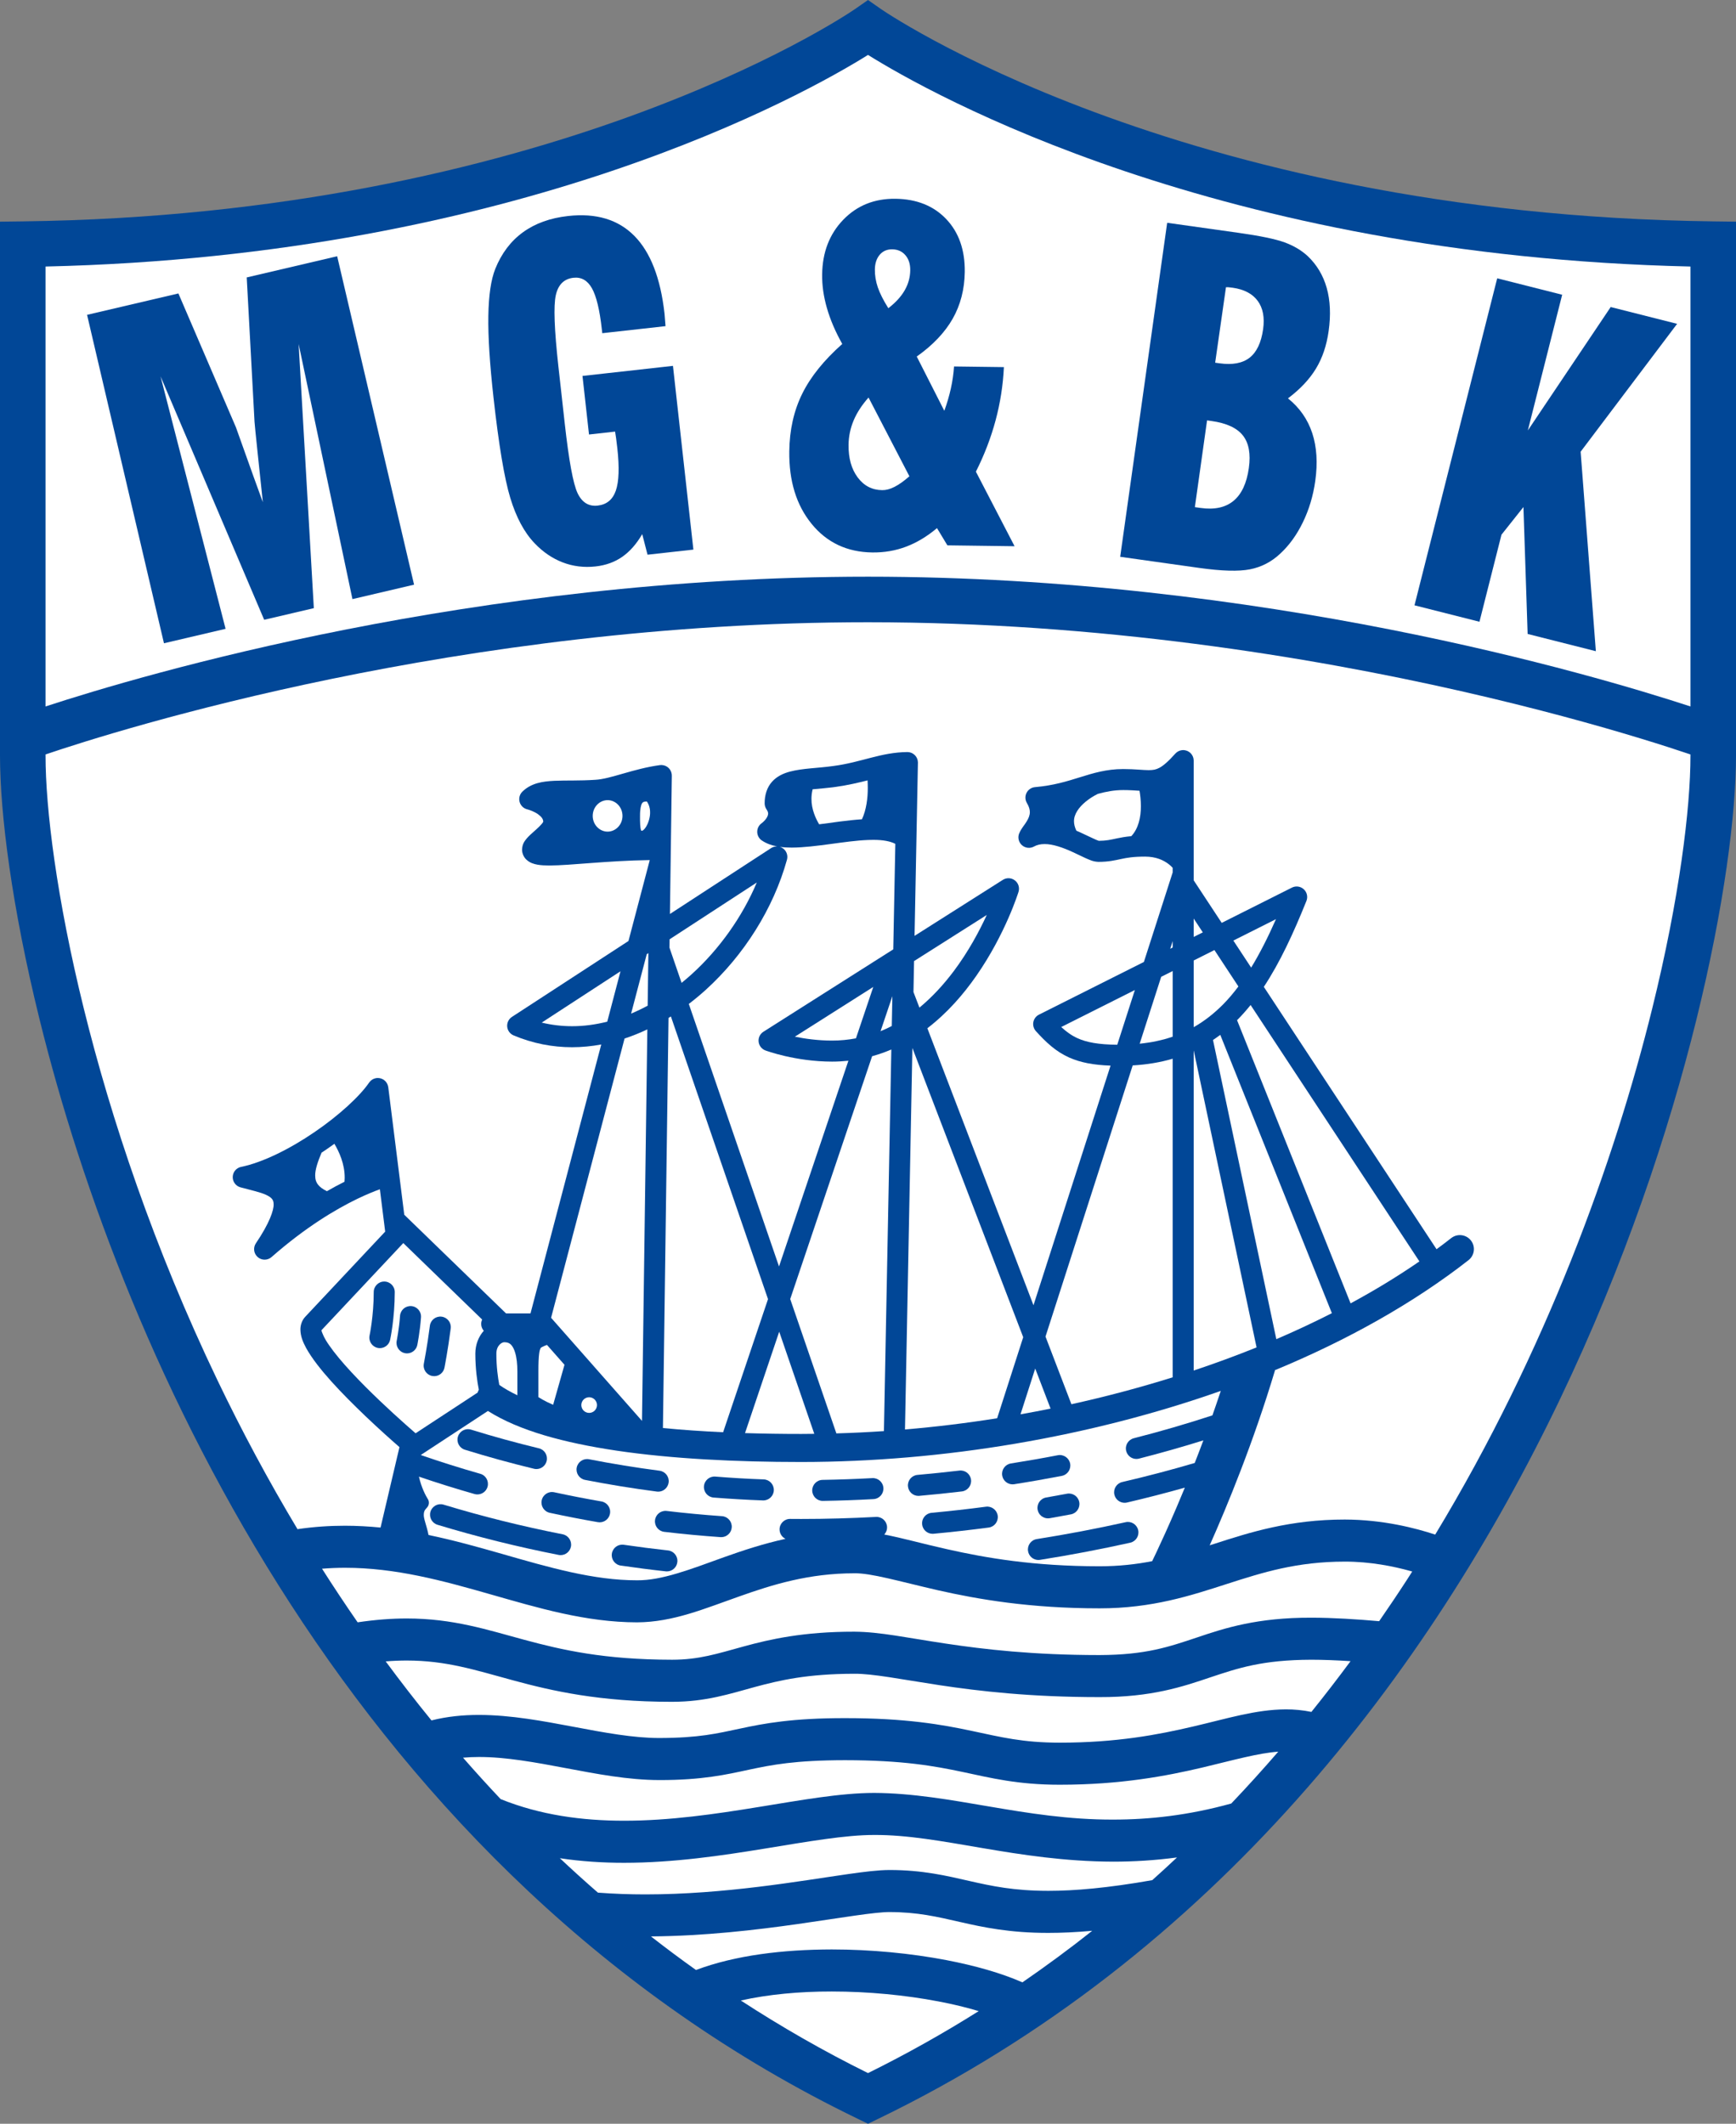 <?xml version="1.0" encoding="UTF-8"?>
<svg xmlns="http://www.w3.org/2000/svg" xmlns:xlink="http://www.w3.org/1999/xlink" width="468.26pt" height="572.71pt" viewBox="0 0 468.26 572.71" version="1.1">
<rect x="0" y="0" width="468.26" height="572.71" fill="#808080" stroke="none"/>
<g id="surface1">
<path style=" stroke:none;fill-rule:nonzero;fill:rgb(0.4%,27.8%,59.2%);fill-opacity:1;" d="M 462.195 59.699 C 389.551 58.805 333.27 44.379 295.199 30.23 C 276.168 23.156 261.691 16.152 252.016 10.945 C 247.18 8.34 243.543 6.188 241.137 4.699 C 239.934 3.957 239.035 3.379 238.453 2.992 C 238.164 2.801 237.949 2.66 237.812 2.566 C 237.68 2.477 237.645 2.449 237.645 2.449 L 234.133 0.004 L 230.621 2.449 C 230.621 2.449 230.586 2.477 230.449 2.566 C 226.227 5.422 146.785 57.969 6.066 59.699 L 0 59.773 L 0 203.75 C 0.012 219.5 3.172 244.5 10.676 274.918 C 21.938 320.492 43.012 377.996 78.316 432.488 C 113.609 486.957 163.227 538.449 231.461 571.418 L 234.133 572.711 L 236.805 571.418 C 327.801 527.438 385.617 450.625 420.672 377.547 C 438.207 340.98 450.082 305.305 457.59 274.918 C 465.09 244.5 468.25 219.5 468.262 203.75 L 468.262 59.773 "/>
<path style=" stroke:none;fill-rule:nonzero;fill:rgb(100%,100%,100%);fill-opacity:1;" d="M 234.133 14.812 C 251.031 25.359 328.398 68.977 455.977 71.875 L 455.977 190.508 C 429.207 181.75 340.289 155.535 234.133 155.516 C 127.977 155.535 39.059 181.75 12.285 190.508 L 12.285 71.875 C 139.863 68.977 217.23 25.359 234.133 14.812 "/>
<path style=" stroke:none;fill-rule:nonzero;fill:rgb(100%,100%,100%);fill-opacity:1;" d="M 353.73 461.648 C 351.414 461.172 349.113 460.957 346.852 460.961 C 338.645 461.008 331.086 463.438 321.742 465.605 C 312.395 467.797 301.199 469.938 285.883 469.945 C 275.77 469.934 270.047 468.449 262.059 466.758 C 254.102 465.066 244.301 463.316 227.922 463.328 C 213.758 463.312 206.07 464.758 199.695 466.133 C 193.328 467.48 188.594 468.66 177.832 468.688 C 170.902 468.695 163.012 467.234 154.762 465.672 C 146.504 464.125 137.883 462.473 129.18 462.461 C 124.918 462.461 120.617 462.871 116.383 463.941 C 112.105 458.707 108.004 453.391 104.035 448.027 C 106.027 447.867 107.91 447.793 109.691 447.793 C 120.312 447.793 127.988 450.305 138.488 453.16 C 148.902 455.992 161.738 458.922 181.121 458.922 L 181.297 458.922 C 190.406 458.926 196.887 456.758 203.578 454.938 C 210.328 453.113 217.727 451.379 230.441 451.359 C 235.434 451.32 242.832 452.828 253.453 454.445 C 264.09 456.047 277.992 457.664 296.594 457.66 C 310.523 457.699 319.027 454.852 326.484 452.324 C 333.98 449.832 340.504 447.617 353.711 447.578 C 356.977 447.578 360.621 447.727 364.289 447.965 C 360.883 452.57 357.363 457.137 353.73 461.648 "/>
<path style=" stroke:none;fill-rule:nonzero;fill:rgb(100%,100%,100%);fill-opacity:1;" d="M 310.801 507.02 C 298.691 509.152 289.766 509.902 282.773 509.902 C 273.445 509.891 267.57 508.621 261.441 507.234 C 255.344 505.844 248.863 504.273 239.891 504.281 C 236.871 504.293 233.293 504.742 228.871 505.367 C 215.723 507.246 195.461 510.863 174.047 510.859 C 169.816 510.859 165.543 510.707 161.281 510.387 C 157.781 507.348 154.367 504.25 151.016 501.105 C 156.836 501.98 162.641 502.336 168.352 502.336 C 181.762 502.332 194.699 500.395 206.293 498.508 C 217.863 496.613 228.164 494.812 235.797 494.832 C 253.691 494.719 274.121 501.957 300.285 502.031 C 305.766 502.031 311.488 501.695 317.48 500.895 C 315.289 502.957 313.059 504.996 310.801 507.02 "/>
<path style=" stroke:none;fill-rule:nonzero;fill:rgb(100%,100%,100%);fill-opacity:1;" d="M 294.609 520.676 C 288.547 525.484 282.262 530.117 275.777 534.578 C 270.047 532.062 263.059 530.082 255.25 528.578 C 245.684 526.754 234.98 525.707 224.363 525.703 C 211.258 525.73 198.344 527.254 187.727 531.246 C 183.594 528.301 179.543 525.281 175.586 522.191 C 190.117 522.078 203.863 520.457 215.168 518.855 C 221.016 518.023 226.211 517.199 230.469 516.598 C 234.711 515.984 238.098 515.613 239.891 515.621 C 247.562 515.633 252.668 516.871 258.926 518.293 C 265.141 519.715 272.387 521.258 282.773 521.242 C 286.312 521.242 290.223 521.07 294.609 520.676 "/>
<path style=" stroke:none;fill-rule:nonzero;fill:rgb(100%,100%,100%);fill-opacity:1;" d="M 332.113 486.352 C 320.512 489.559 310.043 490.684 300.285 490.688 C 276.32 490.762 256.559 483.602 235.797 483.492 C 226.527 483.512 215.969 485.461 204.473 487.316 C 192.996 489.188 180.66 490.996 168.352 490.992 C 157 490.992 145.723 489.469 135.039 485.16 C 131.57 481.488 128.191 477.766 124.895 473.992 C 126.289 473.867 127.715 473.805 129.18 473.805 C 136.406 473.789 144.422 475.254 152.66 476.816 C 160.906 478.363 169.379 480.012 177.832 480.027 C 189.434 480.047 195.902 478.551 202.066 477.223 C 208.223 475.918 214.395 474.688 227.922 474.668 C 243.578 474.684 252.047 476.242 259.711 477.855 C 267.305 479.469 274.52 481.285 285.754 481.285 L 285.883 481.285 C 302.258 481.289 314.598 478.938 324.34 476.645 C 332.941 474.586 339.465 472.746 344.789 472.371 C 340.699 477.105 336.477 481.77 332.113 486.352 "/>
<path style=" stroke:none;fill-rule:nonzero;fill:rgb(100%,100%,100%);fill-opacity:1;" d="M 199.824 539.473 C 207.137 537.832 215.672 537.027 224.363 537.043 C 234.23 537.043 244.309 538.031 253.125 539.719 C 257.039 540.457 260.715 541.352 263.992 542.336 C 254.473 548.316 244.531 553.91 234.133 559.047 C 222.098 553.105 210.684 546.535 199.824 539.473 "/>
<path style=" stroke:none;fill-rule:nonzero;fill:rgb(100%,100%,100%);fill-opacity:1;" d="M 372.004 437.184 C 366.051 436.66 359.531 436.242 353.711 436.238 C 339.191 436.195 330.391 439.023 322.875 441.574 C 315.32 444.086 309.129 446.277 296.598 446.32 C 278.633 446.316 265.441 444.777 255.141 443.23 C 244.816 441.699 237.418 440.055 230.441 440.016 C 216.691 440 207.711 442.047 200.598 443.996 C 193.43 445.957 188.566 447.574 181.297 447.578 C 162.887 447.559 151.547 444.934 141.453 442.211 C 131.41 439.504 122.234 436.453 109.695 436.453 C 105.656 436.453 101.289 436.773 96.469 437.488 C 93.148 432.703 89.953 427.879 86.863 423.035 C 88.949 422.867 91.012 422.781 93.051 422.781 C 106.641 422.773 119.383 426.238 132.219 429.918 C 145.043 433.57 157.953 437.477 171.844 437.496 C 181.617 437.441 190.137 433.754 199.266 430.555 C 208.414 427.301 218.168 424.273 230.441 424.266 C 234.941 424.188 242.371 426.398 253.047 428.852 C 263.758 431.273 277.828 433.723 296.598 433.719 C 310.746 433.73 321.223 430.277 330.941 427.141 C 340.715 423.996 349.762 421.133 362.75 421.117 C 369.582 421.113 375.91 422.383 380.477 423.664 C 380.633 423.703 380.777 423.746 380.926 423.789 C 380.496 424.461 380.074 425.137 379.637 425.809 C 377.168 429.617 374.617 433.41 372.004 437.184 "/>
<path style=" stroke:none;fill-rule:nonzero;fill:rgb(100%,100%,100%);fill-opacity:1;" d="M 88.184 321.227 C 87.016 320.672 86.285 320.082 85.844 319.539 C 85.25 318.793 85.027 318.066 85.016 317.008 C 84.988 315.414 85.738 313.199 86.738 310.84 C 87.172 310.555 87.605 310.266 88.035 309.973 C 88.766 309.473 89.484 308.965 90.195 308.449 C 91.445 310.527 93.004 313.895 92.977 317.633 C 92.977 317.973 92.953 318.324 92.926 318.676 C 91.457 319.41 89.871 320.254 88.184 321.227 "/>
<path style=" stroke:none;fill-rule:nonzero;fill:rgb(100%,100%,100%);fill-opacity:1;" d="M 108.781 335.219 L 130.055 355.84 C 129.891 356.203 129.789 356.602 129.789 357.023 C 129.789 357.734 130.059 358.375 130.492 358.871 C 129.105 360.418 128.219 362.559 128.215 365.035 C 128.219 369.148 128.723 372.578 129.152 374.766 C 129.02 375.012 128.914 375.266 128.84 375.531 L 112.094 386.512 C 111.379 385.891 110.461 385.09 109.379 384.121 C 105.477 380.652 99.617 375.246 94.805 370.059 C 92.398 367.469 90.258 364.926 88.785 362.785 C 87.461 360.941 86.789 359.27 86.703 358.727 "/>
<path style=" stroke:none;fill-rule:nonzero;fill:rgb(100%,100%,100%);fill-opacity:1;" d="M 174.449 257.316 L 174.891 257.027 L 174.699 271.199 C 173.23 271.992 171.738 272.707 170.23 273.34 "/>
<path style=" stroke:none;fill-rule:nonzero;fill:rgb(100%,100%,100%);fill-opacity:1;" d="M 163.797 275.508 C 160.66 276.305 157.488 276.738 154.324 276.734 C 151.586 276.734 148.844 276.422 146.117 275.762 L 167.371 261.922 "/>
<path style=" stroke:none;fill-rule:nonzero;fill:rgb(100%,100%,100%);fill-opacity:1;" d="M 172.633 220.031 L 172.633 220.016 L 172.637 220.016 C 172.613 218.238 172.906 217.039 173.176 216.641 C 173.453 216.309 173.395 216.203 174.441 216.129 C 174.699 216.344 175.402 217.598 175.352 219.188 C 175.363 220.297 174.949 221.801 174.355 222.805 C 174.066 223.309 173.738 223.688 173.504 223.863 C 173.262 224.055 173.227 224.012 173.227 224.031 C 173.102 224.031 173.016 224.02 172.969 224.012 C 172.953 223.973 172.926 223.914 172.895 223.816 C 172.684 223.266 172.617 221.781 172.633 220.031 "/>
<path style=" stroke:none;fill-rule:nonzero;fill:rgb(100%,100%,100%);fill-opacity:1;" d="M 163.891 215.773 C 166.039 215.777 167.895 217.605 167.906 220.008 C 167.906 220.012 167.906 220.016 167.906 220.02 L 167.906 220.031 C 167.895 222.434 166.039 224.262 163.891 224.266 C 161.738 224.262 159.883 222.426 159.875 220.02 C 159.883 217.613 161.738 215.777 163.891 215.773 "/>
<path style=" stroke:none;fill-rule:nonzero;fill:rgb(100%,100%,100%);fill-opacity:1;" d="M 211.215 228.797 C 210.949 228.602 210.664 228.465 210.367 228.375 C 211.402 228.516 212.477 228.562 213.57 228.57 C 219.996 228.539 227.973 226.742 234.168 226.516 C 234.184 226.516 234.195 226.52 234.211 226.52 C 234.23 226.52 234.254 226.512 234.277 226.512 C 234.703 226.496 235.121 226.488 235.527 226.488 C 238.223 226.469 240.273 226.898 241.5 227.566 L 240.945 256.012 L 205.926 278.223 C 205.016 278.797 204.512 279.84 204.625 280.91 C 204.734 281.98 205.445 282.898 206.453 283.273 C 206.641 283.332 214.488 286.273 224.453 286.285 C 225.957 286.285 227.418 286.195 228.844 286.047 L 210.129 341.527 L 185.797 270.73 C 187.375 269.523 188.914 268.25 190.395 266.906 C 200.656 257.574 208.605 245.055 212.273 231.84 C 212.586 230.699 212.168 229.492 211.215 228.797 "/>
<path style=" stroke:none;fill-rule:nonzero;fill:rgb(100%,100%,100%);fill-opacity:1;" d="M 290.332 224.016 C 289.867 223.023 289.699 222.199 289.695 221.488 C 289.66 219.562 291.023 217.684 292.816 216.211 C 293.684 215.492 294.59 214.918 295.262 214.539 C 295.594 214.352 295.871 214.211 296.055 214.121 C 296.094 214.102 296.109 214.098 296.137 214.082 C 298.379 213.469 300.496 213.059 302.977 213.055 C 304.664 213.055 306.059 213.156 307.367 213.242 C 307.559 214.352 307.738 215.828 307.738 217.406 C 307.742 220.402 307.066 223.469 305.152 225.488 C 303.52 225.637 302.266 225.871 301.211 226.098 C 299.488 226.461 298.477 226.727 296.383 226.746 C 295.848 226.617 293.586 225.477 291.145 224.363 C 290.879 224.246 290.605 224.129 290.332 224.016 "/>
<path style=" stroke:none;fill-rule:nonzero;fill:rgb(100%,100%,100%);fill-opacity:1;" d="M 334.039 266.02 C 332.723 267.777 331.352 269.398 329.902 270.867 C 327.484 273.301 324.879 275.352 321.98 277 L 321.98 259.012 L 327.574 256.203 "/>
<path style=" stroke:none;fill-rule:nonzero;fill:rgb(100%,100%,100%);fill-opacity:1;" d="M 332.68 253.641 L 344.176 247.867 C 342.051 252.676 339.852 257.051 337.48 260.934 "/>
<path style=" stroke:none;fill-rule:nonzero;fill:rgb(100%,100%,100%);fill-opacity:1;" d="M 327.031 381.68 C 320.125 383.941 313.047 386.008 305.824 387.848 C 304.305 388.238 303.387 389.781 303.777 391.297 C 304.102 392.578 305.258 393.434 306.52 393.434 C 306.754 393.434 306.988 393.402 307.227 393.344 C 313.105 391.844 318.902 390.195 324.59 388.422 C 323.809 390.52 323.027 392.551 322.262 394.516 C 315.871 396.395 309.344 398.117 302.703 399.656 C 301.18 400.012 300.23 401.539 300.59 403.062 C 300.891 404.371 302.059 405.258 303.348 405.258 C 303.559 405.258 303.773 405.234 303.992 405.184 L 303.988 405.184 C 309.262 403.957 314.461 402.613 319.59 401.172 C 318.832 403.016 318.094 404.777 317.387 406.426 C 315.176 411.598 313.258 415.777 311.902 418.652 C 311.465 419.578 311.094 420.355 310.781 420.996 C 306.465 421.844 301.855 422.371 296.594 422.375 C 278.793 422.371 265.773 420.094 255.539 417.789 C 248.93 416.328 243.523 414.766 238.516 413.816 C 239.02 413.277 239.309 412.539 239.266 411.742 C 239.184 410.18 237.848 408.98 236.285 409.066 C 229.531 409.43 222.797 409.617 216.105 409.617 C 215.117 409.617 214.129 409.609 213.141 409.602 C 211.574 409.586 210.293 410.84 210.277 412.406 C 210.266 413.539 210.926 414.516 211.879 414.98 C 205.805 416.312 200.367 418.121 195.461 419.867 C 186.004 423.285 178.457 426.215 171.844 426.156 C 160.164 426.176 148.238 422.727 135.34 419.016 C 129.02 417.215 122.461 415.363 115.59 413.941 C 115.09 411.391 114.223 409.512 114.309 408.41 C 114.34 407.719 114.418 407.348 115.137 406.586 C 115.773 405.949 115.875 404.945 115.375 404.195 C 115.375 404.195 115.352 404.164 115.281 404.051 C 114.918 403.465 113.668 401.227 113.004 398.207 C 117.934 399.887 122.938 401.453 128.004 402.895 C 128.266 402.969 128.523 403 128.781 403 C 130.016 403 131.152 402.188 131.508 400.941 C 131.934 399.438 131.062 397.867 129.555 397.438 C 124.121 395.891 118.766 394.199 113.492 392.375 L 131.609 380.492 C 140.051 385.836 152.105 389.066 166.305 391.195 C 181.238 393.402 198.523 394.254 216.105 394.254 C 254.398 394.23 294.07 387.508 329.285 375.082 C 328.543 377.328 327.789 379.527 327.031 381.68 "/>
<path style=" stroke:none;fill-rule:nonzero;fill:rgb(100%,100%,100%);fill-opacity:1;" d="M 180.961 274.098 L 207.16 350.332 L 195.051 386.23 C 189.465 385.973 184.027 385.602 178.816 385.094 L 180.324 274.504 C 180.535 274.371 180.746 274.23 180.961 274.098 "/>
<path style=" stroke:none;fill-rule:nonzero;fill:rgb(100%,100%,100%);fill-opacity:1;" d="M 240.703 268.633 L 240.547 276.684 C 239.562 277.191 238.555 277.66 237.516 278.082 "/>
<path style=" stroke:none;fill-rule:nonzero;fill:rgb(100%,100%,100%);fill-opacity:1;" d="M 230.879 280.008 C 228.824 280.391 226.691 280.617 224.453 280.613 C 220.68 280.617 217.164 280.125 214.398 279.562 L 235.555 266.145 "/>
<path style=" stroke:none;fill-rule:nonzero;fill:rgb(100%,100%,100%);fill-opacity:1;" d="M 240.422 283.016 L 238.426 385.922 C 234.145 386.215 229.863 386.418 225.598 386.543 L 213.148 350.312 L 235.238 284.832 C 237.031 284.336 238.766 283.727 240.422 283.016 "/>
<path style=" stroke:none;fill-rule:nonzero;fill:rgb(100%,100%,100%);fill-opacity:1;" d="M 219.641 386.66 C 218.465 386.672 217.281 386.691 216.105 386.691 C 211.004 386.691 205.938 386.617 200.957 386.461 L 210.18 359.117 "/>
<path style=" stroke:none;fill-rule:nonzero;fill:rgb(100%,100%,100%);fill-opacity:1;" d="M 134.676 373.469 C 134.309 371.547 133.883 368.551 133.887 365.035 C 133.891 363.887 134.27 363.141 134.73 362.637 C 135.191 362.129 135.754 361.941 136.027 361.957 C 136.754 361.965 137.137 362.113 137.477 362.328 C 137.969 362.645 138.52 363.359 138.93 364.699 C 139.344 366.012 139.559 367.836 139.555 369.879 L 139.555 376.262 C 137.719 375.383 136.074 374.453 134.676 373.469 "/>
<path style=" stroke:none;fill-rule:nonzero;fill:rgb(100%,100%,100%);fill-opacity:1;" d="M 158.914 381.016 C 157.746 381.012 156.805 380.07 156.801 378.902 C 156.805 377.738 157.746 376.797 158.914 376.793 C 160.078 376.797 161.023 377.738 161.027 378.902 C 161.023 380.07 160.078 381.012 158.914 381.016 "/>
<path style=" stroke:none;fill-rule:nonzero;fill:rgb(100%,100%,100%);fill-opacity:1;" d="M 149.203 378.828 C 148.133 378.379 147.141 377.883 146.34 377.43 C 145.914 377.188 145.547 376.961 145.227 376.762 L 145.227 369.895 C 145.227 369.891 145.227 369.887 145.227 369.879 C 145.223 367.656 145.289 366.07 145.43 365.039 C 145.527 364.27 145.672 363.836 145.762 363.656 C 145.91 363.418 145.781 363.504 146.293 363.203 C 146.555 363.062 146.984 362.891 147.539 362.684 L 152.262 368.035 "/>
<path style=" stroke:none;fill-rule:nonzero;fill:rgb(100%,100%,100%);fill-opacity:1;" d="M 322.008 283.359 L 338.941 363.352 C 333.43 365.578 327.762 367.656 321.98 369.59 L 321.98 283.367 C 321.988 283.363 322 283.359 322.008 283.359 "/>
<path style=" stroke:none;fill-rule:nonzero;fill:rgb(100%,100%,100%);fill-opacity:1;" d="M 344.27 361.133 L 327.188 280.453 C 327.855 280.008 328.512 279.551 329.152 279.066 L 359.25 354.121 C 354.414 356.586 349.414 358.926 344.27 361.133 "/>
<path style=" stroke:none;fill-rule:nonzero;fill:rgb(100%,100%,100%);fill-opacity:1;" d="M 364.301 351.477 L 333.676 275.109 C 333.766 275.02 333.855 274.938 333.941 274.848 C 335.129 273.645 336.25 272.359 337.332 271.02 L 382.863 340.164 C 377.055 344.164 370.844 347.941 364.301 351.477 "/>
<path style=" stroke:none;fill-rule:nonzero;fill:rgb(100%,100%,100%);fill-opacity:1;" d="M 321.98 252.664 L 321.98 247.703 L 324.438 251.434 "/>
<path style=" stroke:none;fill-rule:nonzero;fill:rgb(100%,100%,100%);fill-opacity:1;" d="M 316.312 253.789 L 316.312 255.512 L 315.648 255.848 "/>
<path style=" stroke:none;fill-rule:nonzero;fill:rgb(100%,100%,100%);fill-opacity:1;" d="M 316.312 261.859 L 316.312 279.562 C 313.613 280.488 310.664 281.121 307.41 281.457 L 313.215 263.414 "/>
<path style=" stroke:none;fill-rule:nonzero;fill:rgb(100%,100%,100%);fill-opacity:1;" d="M 301.363 281.734 C 296.285 281.688 293.09 281.078 290.68 279.992 C 289.082 279.27 287.707 278.301 286.246 276.953 L 306.113 266.98 "/>
<path style=" stroke:none;fill-rule:nonzero;fill:rgb(100%,100%,100%);fill-opacity:1;" d="M 305.527 287.309 C 309.402 287.086 312.996 286.48 316.309 285.504 L 316.309 371.422 C 307.426 374.199 298.289 376.629 288.996 378.676 L 282.008 360.434 "/>
<path style=" stroke:none;fill-rule:nonzero;fill:rgb(100%,100%,100%);fill-opacity:1;" d="M 283.375 379.859 C 280.684 380.406 277.98 380.914 275.266 381.398 L 279.234 369.051 "/>
<path style=" stroke:none;fill-rule:nonzero;fill:rgb(100%,100%,100%);fill-opacity:1;" d="M 268.965 382.457 C 260.723 383.77 252.414 384.781 244.105 385.484 L 246.102 282.602 L 275.996 360.602 "/>
<path style=" stroke:none;fill-rule:nonzero;fill:rgb(100%,100%,100%);fill-opacity:1;" d="M 246.395 267.52 L 246.555 259.172 L 266.164 246.738 C 264.18 251.059 261.234 256.594 257.246 261.906 C 254.594 265.434 251.52 268.816 248.004 271.727 "/>
<path style=" stroke:none;fill-rule:nonzero;fill:rgb(100%,100%,100%);fill-opacity:1;" d="M 234.008 210.441 C 234.047 211.059 234.07 211.734 234.07 212.465 C 234.09 215.18 233.672 218.445 232.496 220.934 C 228.676 221.188 224.648 221.809 220.953 222.289 C 220.082 220.844 218.844 218.258 218.879 215.383 C 218.879 214.57 218.98 213.727 219.191 212.852 C 221.07 212.672 223.219 212.504 225.523 212.188 C 228.77 211.727 231.531 211.07 234.008 210.441 "/>
<path style=" stroke:none;fill-rule:nonzero;fill:rgb(100%,100%,100%);fill-opacity:1;" d="M 186.586 262.707 C 185.691 263.52 184.773 264.293 183.848 265.047 L 180.582 255.555 L 180.613 253.301 L 204.133 237.984 C 200.215 247.258 194.035 255.949 186.586 262.707 "/>
<path style=" stroke:none;fill-rule:nonzero;fill:rgb(100%,100%,100%);fill-opacity:1;" d="M 174.609 277.594 L 173.168 383.168 L 148.648 355.367 L 168.465 280.059 C 170.551 279.375 172.602 278.543 174.609 277.594 "/>
<path style=" stroke:none;fill-rule:nonzero;fill:rgb(100%,100%,100%);fill-opacity:1;" d="M 445.66 271.973 C 435.508 313.098 417.051 364.395 387.125 413.832 C 381.855 412.086 373.027 409.797 362.75 409.773 C 348.012 409.762 337.215 413.195 327.461 416.352 C 327.07 416.473 326.684 416.598 326.297 416.723 C 331.082 405.977 338.105 388.906 343.906 369.562 L 343.805 369.531 C 363.387 361.43 381.203 351.469 396.109 339.824 C 397.754 338.535 398.043 336.16 396.758 334.52 C 395.469 332.875 393.094 332.586 391.449 333.871 L 391.449 333.867 C 390.152 334.887 388.832 335.891 387.488 336.879 L 340.898 266.125 C 345.27 259.504 348.883 251.672 352.391 242.949 C 352.824 241.855 352.543 240.605 351.676 239.809 C 350.805 239.008 349.539 238.828 348.48 239.359 L 329.539 248.871 L 321.98 237.395 L 321.98 205.105 C 321.98 205.078 321.973 205.055 321.973 205.027 C 321.969 204.926 321.953 204.82 321.941 204.719 C 321.93 204.637 321.922 204.551 321.902 204.469 C 321.883 204.379 321.848 204.289 321.82 204.199 C 321.789 204.113 321.762 204.027 321.727 203.949 C 321.691 203.863 321.641 203.785 321.598 203.707 C 321.555 203.629 321.508 203.547 321.453 203.469 C 321.402 203.398 321.348 203.336 321.289 203.27 C 321.223 203.195 321.156 203.117 321.086 203.047 C 321.062 203.027 321.047 203.008 321.027 202.988 C 320.984 202.945 320.934 202.922 320.887 202.887 C 320.809 202.824 320.73 202.762 320.645 202.711 C 320.562 202.66 320.484 202.617 320.398 202.574 C 320.32 202.535 320.238 202.496 320.152 202.465 C 320.062 202.43 319.965 202.402 319.867 202.379 C 319.789 202.355 319.711 202.336 319.629 202.32 C 319.52 202.301 319.41 202.293 319.301 202.285 C 319.246 202.285 319.195 202.27 319.145 202.27 C 319.121 202.27 319.098 202.277 319.074 202.277 C 318.961 202.281 318.848 202.297 318.738 202.312 C 318.664 202.324 318.59 202.332 318.516 202.348 C 318.41 202.371 318.312 202.406 318.215 202.441 C 318.141 202.469 318.062 202.488 317.992 202.52 C 317.902 202.562 317.816 202.613 317.73 202.664 C 317.656 202.707 317.582 202.746 317.512 202.797 C 317.438 202.848 317.371 202.91 317.301 202.969 C 317.227 203.031 317.152 203.098 317.086 203.168 C 317.066 203.188 317.047 203.199 317.027 203.223 C 315.105 205.387 313.746 206.508 312.766 207.035 C 311.781 207.551 311.137 207.664 309.855 207.684 C 308.363 207.691 306.133 207.391 302.977 207.387 C 298.445 207.387 294.855 208.5 291.336 209.594 C 287.789 210.695 284.227 211.82 279.176 212.266 C 278.203 212.352 277.344 212.934 276.898 213.805 C 276.457 214.676 276.492 215.715 276.996 216.551 C 277.633 217.625 277.773 218.367 277.785 219 C 277.785 219.871 277.438 220.711 276.855 221.633 C 276.281 222.617 275.539 223.246 274.871 224.832 C 274.469 225.941 274.793 227.188 275.691 227.953 C 276.59 228.723 277.871 228.855 278.906 228.281 C 279.742 227.824 280.66 227.621 281.758 227.617 C 283.973 227.594 286.816 228.602 289.316 229.762 C 290.578 230.336 291.754 230.926 292.82 231.414 C 293.949 231.879 294.734 232.348 296.281 232.418 C 298.996 232.426 300.801 231.988 302.391 231.648 C 303.988 231.312 305.574 231.008 308.883 231 C 311.855 231.012 313.773 231.965 315.051 232.891 C 315.613 233.305 316.027 233.707 316.309 234.023 L 316.309 235.273 L 308.547 259.41 L 280.242 273.621 C 279.453 274.016 278.891 274.766 278.727 275.633 C 278.566 276.5 278.82 277.402 279.41 278.059 C 282.152 281.086 284.777 283.555 288.352 285.164 C 291.402 286.535 294.941 287.199 299.555 287.367 L 278.766 351.984 L 250.141 277.289 C 255.508 273.18 259.875 268.133 263.324 263.18 C 271.234 251.828 274.676 240.664 274.73 240.504 C 275.086 239.363 274.691 238.133 273.742 237.41 C 272.801 236.688 271.508 236.633 270.504 237.27 L 246.688 252.371 L 247.594 205.695 C 247.594 205.688 247.594 205.684 247.594 205.676 C 247.594 205.664 247.598 205.652 247.598 205.641 C 247.598 205.527 247.578 205.422 247.562 205.312 C 247.555 205.242 247.555 205.172 247.543 205.105 C 247.52 204.984 247.48 204.871 247.441 204.758 C 247.422 204.695 247.41 204.629 247.387 204.57 C 247.34 204.461 247.281 204.363 247.223 204.262 C 247.191 204.203 247.164 204.141 247.129 204.086 C 247.066 203.992 246.996 203.91 246.926 203.828 C 246.879 203.773 246.836 203.715 246.785 203.66 C 246.719 203.59 246.637 203.531 246.559 203.469 C 246.496 203.414 246.438 203.355 246.367 203.309 C 246.297 203.258 246.215 203.219 246.141 203.176 C 246.055 203.133 245.973 203.078 245.887 203.039 C 245.812 203.012 245.738 202.992 245.664 202.965 C 245.562 202.934 245.461 202.895 245.352 202.871 C 245.285 202.855 245.219 202.855 245.148 202.848 C 245.039 202.828 244.934 202.809 244.816 202.805 C 244.805 202.805 244.793 202.809 244.777 202.809 C 244.773 202.809 244.766 202.805 244.762 202.805 C 237.566 202.871 232.375 205.578 224.754 206.57 C 220.535 207.164 216.562 207.164 213.07 208.078 C 211.336 208.547 209.586 209.309 208.238 210.816 C 206.879 212.328 206.234 214.426 206.254 216.648 C 206.254 217.23 206.434 217.793 206.762 218.27 C 207.145 218.832 207.18 219.129 207.191 219.402 C 207.211 219.832 206.902 220.512 206.395 221.102 C 206.148 221.387 205.891 221.633 205.703 221.789 C 205.609 221.871 205.535 221.93 205.492 221.961 C 205.48 221.973 205.469 221.98 205.461 221.988 C 205.453 221.988 205.453 221.992 205.453 221.992 C 204.699 222.52 204.25 223.387 204.25 224.309 C 204.25 225.238 204.707 226.109 205.473 226.641 C 206.754 227.5 208.145 227.977 209.605 228.246 C 209.047 228.234 208.484 228.387 207.992 228.707 L 180.703 246.473 L 181.215 209.176 C 181.215 209.105 181.203 209.043 181.199 208.973 C 181.191 208.906 181.203 208.84 181.191 208.77 C 181.188 208.742 181.176 208.715 181.172 208.688 C 181.156 208.586 181.129 208.492 181.102 208.395 C 181.082 208.309 181.059 208.223 181.027 208.141 C 180.996 208.051 180.953 207.969 180.91 207.883 C 180.871 207.801 180.832 207.723 180.785 207.645 C 180.738 207.566 180.68 207.496 180.625 207.422 C 180.57 207.352 180.52 207.277 180.457 207.215 C 180.395 207.145 180.324 207.086 180.254 207.023 C 180.188 206.965 180.125 206.906 180.055 206.852 C 179.977 206.797 179.898 206.754 179.816 206.703 C 179.738 206.66 179.664 206.613 179.586 206.574 C 179.504 206.535 179.414 206.508 179.328 206.477 C 179.242 206.445 179.152 206.414 179.062 206.391 C 178.98 206.371 178.895 206.359 178.809 206.348 C 178.703 206.328 178.605 206.316 178.496 206.309 C 178.473 206.309 178.445 206.301 178.418 206.301 C 178.352 206.301 178.289 206.316 178.227 206.316 C 178.156 206.32 178.086 206.316 178.016 206.324 C 170.766 207.312 164.715 210.078 160.562 210.289 C 156.352 210.578 152.742 210.41 149.551 210.555 C 146.418 210.715 143.316 211.121 140.887 213.496 C 140.156 214.227 139.883 215.285 140.164 216.277 C 140.445 217.27 141.238 218.023 142.242 218.262 C 142.242 218.262 142.262 218.266 142.391 218.301 C 142.836 218.422 144.148 218.875 145.113 219.559 C 146.09 220.273 146.504 220.855 146.535 221.59 C 146.52 221.617 146.496 221.664 146.453 221.738 C 146.164 222.273 145.023 223.359 143.867 224.363 C 143.285 224.883 142.695 225.402 142.145 226.027 C 141.648 226.672 140.906 227.367 140.816 229.07 C 140.785 230.047 141.285 231.184 141.98 231.812 C 143.027 232.77 144.023 232.984 144.988 233.18 C 145.969 233.348 147.004 233.395 148.188 233.398 C 153.93 233.383 163.52 232.117 175.234 231.934 L 175.234 232.051 L 169.52 253.758 L 138.086 274.227 C 137.207 274.801 136.719 275.812 136.809 276.855 C 136.902 277.898 137.57 278.809 138.535 279.215 C 143.727 281.398 149.055 282.406 154.328 282.406 C 156.969 282.402 159.59 282.141 162.18 281.664 L 143.094 354.188 L 136.5 354.188 L 109.043 327.578 L 104.727 293.18 C 104.719 293.148 104.711 293.125 104.707 293.098 C 104.691 293 104.664 292.906 104.641 292.809 C 104.617 292.723 104.598 292.637 104.566 292.555 C 104.535 292.469 104.492 292.387 104.453 292.301 C 104.41 292.219 104.375 292.137 104.328 292.059 C 104.281 291.984 104.227 291.914 104.176 291.844 C 104.117 291.766 104.059 291.691 103.996 291.617 C 103.941 291.559 103.879 291.508 103.82 291.453 C 103.742 291.379 103.66 291.309 103.57 291.242 C 103.555 291.23 103.535 291.211 103.516 291.195 C 103.473 291.164 103.426 291.148 103.383 291.121 C 103.285 291.062 103.188 291.008 103.086 290.961 C 103.016 290.926 102.941 290.902 102.871 290.879 C 102.77 290.84 102.668 290.805 102.566 290.781 C 102.488 290.762 102.406 290.75 102.328 290.738 C 102.227 290.723 102.125 290.711 102.02 290.707 C 101.934 290.703 101.848 290.707 101.762 290.711 C 101.691 290.719 101.625 290.711 101.559 290.719 C 101.527 290.723 101.5 290.734 101.465 290.738 C 101.379 290.754 101.297 290.777 101.211 290.797 C 101.113 290.82 101.02 290.848 100.93 290.879 C 100.852 290.906 100.777 290.945 100.699 290.98 C 100.609 291.023 100.52 291.066 100.434 291.117 C 100.363 291.16 100.297 291.215 100.227 291.266 C 100.148 291.324 100.07 291.379 100 291.445 C 99.938 291.504 99.879 291.574 99.82 291.637 C 99.754 291.711 99.688 291.781 99.629 291.859 C 99.613 291.883 99.59 291.898 99.574 291.926 C 97.078 295.594 91.367 300.852 84.84 305.289 C 78.312 309.762 70.859 313.496 65.039 314.672 C 63.758 314.934 62.824 316.035 62.777 317.348 C 62.727 318.656 63.582 319.824 64.844 320.18 C 67.582 320.934 70.25 321.477 71.855 322.254 C 72.664 322.633 73.148 323.02 73.398 323.352 C 73.641 323.688 73.789 323.984 73.809 324.773 C 73.859 326.336 72.703 329.848 69.02 335.281 C 68.227 336.465 68.438 338.055 69.508 338.992 C 70.035 339.461 70.707 339.695 71.371 339.695 C 72.043 339.695 72.711 339.461 73.246 338.992 C 82.461 330.906 90.609 326.078 96.41 323.277 C 98.895 322.082 100.941 321.258 102.465 320.707 L 103.898 332.129 L 82.359 355.066 C 81.414 356.047 81.012 357.426 81.031 358.566 C 81.062 360.387 81.719 361.918 82.586 363.539 C 85.656 369.074 92.406 375.98 98.523 381.84 C 102.199 385.344 105.609 388.379 107.754 390.246 C 107.746 390.266 107.738 390.285 107.734 390.305 L 102.648 411.934 C 99.516 411.625 96.324 411.445 93.051 411.441 C 88.91 411.438 84.66 411.723 80.305 412.355 L 80.32 412.492 C 72.293 399.121 65.094 385.625 58.668 372.234 C 41.543 336.531 29.922 301.605 22.602 271.973 C 15.277 242.367 12.273 217.93 12.285 203.75 L 12.285 203.449 C 32.234 196.684 124.109 167.785 234.133 167.801 C 296.531 167.801 353.109 177.078 394.023 186.363 C 414.484 191.008 431.023 195.645 442.43 199.117 C 448.133 200.852 452.551 202.297 455.527 203.301 C 455.688 203.355 455.824 203.402 455.977 203.453 L 455.977 203.75 C 455.988 217.93 452.988 242.367 445.66 271.973 "/>
<path style=" stroke:none;fill-rule:nonzero;fill:rgb(0.4%,27.8%,59.2%);fill-opacity:1;" d="M 273.129 400.281 C 273.273 400.281 273.422 400.27 273.57 400.25 L 273.57 400.246 C 277.871 399.57 282.152 398.816 286.406 398 C 287.945 397.699 288.949 396.215 288.652 394.676 C 288.355 393.141 286.871 392.137 285.332 392.43 C 281.145 393.238 276.926 393.977 272.688 394.645 C 271.141 394.887 270.082 396.34 270.328 397.887 C 270.547 399.285 271.754 400.281 273.129 400.281 "/>
<path style=" stroke:none;fill-rule:nonzero;fill:rgb(0.4%,27.8%,59.2%);fill-opacity:1;" d="M 247.73 403.395 C 247.812 403.395 247.898 403.391 247.98 403.383 L 247.98 403.379 C 251.801 403.043 255.629 402.648 259.441 402.195 C 260.996 402.012 262.105 400.602 261.922 399.051 C 261.738 397.492 260.328 396.383 258.773 396.57 C 255.016 397.012 251.25 397.398 247.48 397.734 C 245.922 397.871 244.766 399.246 244.906 400.805 C 245.035 402.281 246.273 403.395 247.73 403.395 "/>
<path style=" stroke:none;fill-rule:nonzero;fill:rgb(0.4%,27.8%,59.2%);fill-opacity:1;" d="M 221.918 404.746 L 221.973 404.746 C 226.504 404.672 231.055 404.512 235.609 404.262 C 237.172 404.176 238.371 402.84 238.285 401.277 C 238.199 399.715 236.863 398.516 235.301 398.602 C 230.816 398.844 226.34 399.004 221.875 399.078 C 220.312 399.102 219.062 400.395 219.086 401.961 C 219.113 403.512 220.379 404.746 221.918 404.746 "/>
<path style=" stroke:none;fill-rule:nonzero;fill:rgb(0.4%,27.8%,59.2%);fill-opacity:1;" d="M 205.996 398.945 C 201.652 398.797 197.293 398.539 192.934 398.188 C 191.371 398.066 190.008 399.227 189.879 400.793 C 189.758 402.352 190.922 403.719 192.48 403.844 C 196.922 404.195 201.363 404.457 205.793 404.613 C 205.828 404.613 205.863 404.613 205.898 404.613 C 207.418 404.613 208.676 403.41 208.727 401.879 C 208.781 400.316 207.559 399.004 205.996 398.945 "/>
<path style=" stroke:none;fill-rule:nonzero;fill:rgb(0.4%,27.8%,59.2%);fill-opacity:1;" d="M 157.805 399.082 C 164.227 400.332 170.688 401.387 177.176 402.23 C 177.297 402.246 177.422 402.254 177.543 402.254 C 178.945 402.254 180.164 401.215 180.352 399.785 C 180.555 398.23 179.461 396.812 177.906 396.609 C 171.539 395.777 165.191 394.746 158.891 393.516 C 157.352 393.215 155.863 394.223 155.562 395.758 C 155.266 397.293 156.27 398.781 157.805 399.082 "/>
<path style=" stroke:none;fill-rule:nonzero;fill:rgb(0.4%,27.8%,59.2%);fill-opacity:1;" d="M 144.699 396.156 C 145.977 396.156 147.137 395.285 147.449 393.988 C 147.82 392.469 146.887 390.934 145.363 390.566 C 139.191 389.074 133.086 387.395 127.07 385.531 C 125.574 385.066 123.984 385.902 123.523 387.402 C 123.059 388.895 123.898 390.484 125.395 390.949 L 125.395 390.945 C 131.523 392.844 137.742 394.559 144.031 396.078 C 144.254 396.133 144.477 396.156 144.699 396.156 "/>
<path style=" stroke:none;fill-rule:nonzero;fill:rgb(0.4%,27.8%,59.2%);fill-opacity:1;" d="M 277.301 418.285 C 277.52 419.684 278.723 420.68 280.098 420.68 C 280.242 420.68 280.395 420.664 280.543 420.641 C 288.758 419.34 296.879 417.797 304.855 416.02 C 306.383 415.68 307.348 414.164 307.008 412.641 C 306.664 411.109 305.152 410.145 303.625 410.488 C 295.77 412.234 287.754 413.758 279.652 415.043 C 278.105 415.285 277.051 416.738 277.301 418.285 "/>
<path style=" stroke:none;fill-rule:nonzero;fill:rgb(0.4%,27.8%,59.2%);fill-opacity:1;" d="M 180.199 418.105 C 176.211 417.668 172.227 417.156 168.254 416.574 C 166.703 416.348 165.266 417.422 165.039 418.973 C 164.812 420.52 165.887 421.961 167.438 422.188 L 167.438 422.184 C 171.473 422.777 175.523 423.297 179.578 423.742 C 179.684 423.754 179.789 423.758 179.895 423.758 C 181.32 423.758 182.547 422.684 182.703 421.234 C 182.875 419.676 181.754 418.277 180.199 418.105 "/>
<path style=" stroke:none;fill-rule:nonzero;fill:rgb(0.4%,27.8%,59.2%);fill-opacity:1;" d="M 151.766 413.75 C 140.844 411.602 130.09 408.926 119.656 405.758 C 118.156 405.301 116.574 406.145 116.117 407.645 C 115.664 409.145 116.508 410.727 118.008 411.184 L 118.004 411.184 C 128.629 414.406 139.566 417.129 150.672 419.312 C 150.855 419.352 151.039 419.367 151.223 419.367 C 152.547 419.367 153.734 418.43 154 417.078 C 154.301 415.547 153.301 414.051 151.766 413.75 "/>
<path style=" stroke:none;fill-rule:nonzero;fill:rgb(0.4%,27.8%,59.2%);fill-opacity:1;" d="M 287.801 402.809 C 285.934 403.16 284.066 403.5 282.191 403.828 C 280.648 404.098 279.613 405.566 279.883 407.109 C 280.125 408.488 281.324 409.457 282.676 409.457 C 282.84 409.457 283.004 409.445 283.168 409.414 L 283.164 409.414 C 285.066 409.082 286.965 408.738 288.855 408.375 C 290.395 408.086 291.402 406.602 291.113 405.062 C 290.82 403.523 289.336 402.516 287.801 402.809 "/>
<path style=" stroke:none;fill-rule:nonzero;fill:rgb(0.4%,27.8%,59.2%);fill-opacity:1;" d="M 248.727 411.043 C 248.863 412.516 250.105 413.617 251.551 413.617 C 251.637 413.617 251.727 413.613 251.816 413.605 C 256.781 413.141 261.738 412.582 266.68 411.934 C 268.23 411.73 269.32 410.309 269.121 408.754 C 268.914 407.203 267.492 406.109 265.938 406.312 C 261.07 406.953 256.184 407.5 251.289 407.957 C 249.727 408.102 248.582 409.48 248.727 411.043 "/>
<path style=" stroke:none;fill-rule:nonzero;fill:rgb(0.4%,27.8%,59.2%);fill-opacity:1;" d="M 194.746 408.863 C 189.773 408.512 184.797 408.047 179.828 407.457 C 178.273 407.273 176.863 408.387 176.68 409.941 C 176.496 411.496 177.609 412.906 179.164 413.09 C 184.223 413.688 189.289 414.164 194.352 414.516 C 194.418 414.523 194.484 414.523 194.551 414.523 C 196.027 414.523 197.27 413.383 197.375 411.887 C 197.484 410.324 196.309 408.973 194.746 408.863 "/>
<path style=" stroke:none;fill-rule:nonzero;fill:rgb(0.4%,27.8%,59.2%);fill-opacity:1;" d="M 162.23 404.895 C 157.961 404.152 153.711 403.324 149.488 402.414 C 147.957 402.082 146.445 403.059 146.117 404.59 C 145.789 406.121 146.766 407.629 148.293 407.957 C 152.594 408.883 156.914 409.727 161.258 410.48 C 161.426 410.508 161.586 410.523 161.746 410.523 C 163.102 410.523 164.297 409.551 164.535 408.172 C 164.805 406.629 163.773 405.16 162.23 404.895 "/>
<path style=" stroke:none;fill-rule:nonzero;fill:rgb(0.4%,27.8%,59.2%);fill-opacity:1;" d="M 101.867 363.484 C 102.066 363.527 102.266 363.547 102.465 363.547 C 103.773 363.547 104.949 362.637 105.23 361.309 C 105.258 361.184 106.473 355.539 106.48 348.426 C 106.48 346.859 105.211 345.59 103.645 345.59 C 102.078 345.59 100.809 346.859 100.809 348.426 C 100.809 351.656 100.523 354.613 100.242 356.742 C 100.102 357.805 99.957 358.664 99.855 359.246 C 99.75 359.832 99.691 360.113 99.691 360.113 C 99.359 361.645 100.336 363.152 101.867 363.484 "/>
<path style=" stroke:none;fill-rule:nonzero;fill:rgb(0.4%,27.8%,59.2%);fill-opacity:1;" d="M 116.566 371.055 C 116.75 371.09 116.934 371.109 117.113 371.109 C 118.445 371.109 119.629 370.172 119.891 368.816 C 119.898 368.781 120.852 363.914 121.574 358.23 C 121.773 356.68 120.676 355.258 119.121 355.062 C 117.566 354.867 116.148 355.965 115.953 357.52 C 115.258 362.984 114.324 367.715 114.328 367.727 C 114.027 369.262 115.027 370.754 116.566 371.055 "/>
<path style=" stroke:none;fill-rule:nonzero;fill:rgb(0.4%,27.8%,59.2%);fill-opacity:1;" d="M 109.23 364.906 C 109.414 364.945 109.605 364.965 109.789 364.965 C 111.113 364.965 112.297 364.031 112.566 362.688 C 112.578 362.617 113.285 359.117 113.559 355.238 C 113.668 353.676 112.492 352.32 110.93 352.211 C 109.367 352.102 108.016 353.281 107.902 354.844 C 107.785 356.559 107.555 358.262 107.359 359.52 C 107.164 360.781 107.004 361.566 107.008 361.57 C 106.695 363.105 107.691 364.602 109.23 364.906 "/>
<path style=" stroke:none;fill-rule:nonzero;fill:rgb(0.4%,27.8%,59.2%);fill-opacity:1;" d="M 44.227 173.469 L 23.484 84.902 L 48.121 79.133 L 63.641 115.234 C 63.719 115.418 64.539 117.723 66.109 122.145 C 67.68 126.57 69.277 131 70.898 135.434 C 70.523 131.922 70.062 127.57 69.52 122.379 C 68.973 117.191 68.688 114.316 68.656 113.754 L 66.551 74.816 L 90.945 69.102 L 111.688 157.668 L 95.066 161.562 L 80.551 92.77 L 84.652 164 L 71.258 167.137 L 43.305 101.492 L 60.848 169.574 "/>
<path style=" stroke:none;fill-rule:nonzero;fill:rgb(0.4%,27.8%,59.2%);fill-opacity:1;" d="M 181.52 98.664 L 187.031 148.211 L 174.66 149.586 L 173.23 144.039 C 171.703 146.668 169.918 148.699 167.871 150.137 C 165.828 151.57 163.422 152.441 160.66 152.75 C 157.535 153.098 154.574 152.734 151.777 151.66 C 148.98 150.586 146.453 148.863 144.203 146.5 C 141.422 143.602 139.234 139.523 137.641 134.273 C 136.047 129.023 134.539 120 133.113 107.203 C 132.098 98.082 131.633 90.746 131.723 85.188 C 131.812 79.633 132.438 75.402 133.594 72.5 C 135.285 68.309 137.77 65.02 141.062 62.633 C 144.348 60.246 148.402 58.785 153.227 58.25 C 160.777 57.41 166.734 59.191 171.098 63.602 C 175.461 68.008 178.176 75.004 179.246 84.594 C 179.285 84.945 179.328 85.484 179.375 86.215 C 179.422 86.941 179.469 87.52 179.516 87.953 L 162.453 89.852 L 162.328 88.734 C 161.746 83.531 160.859 79.863 159.664 77.738 C 158.465 75.613 156.805 74.668 154.676 74.906 C 152.145 75.188 150.562 76.754 149.922 79.598 C 149.273 82.441 149.516 88.895 150.633 98.949 L 151.629 107.875 L 152.32 114.098 C 153.438 124.156 154.594 130.445 155.781 132.969 C 156.973 135.488 158.781 136.617 161.211 136.344 C 163.641 136.074 165.273 134.727 166.117 132.293 C 166.953 129.863 167.09 126.062 166.516 120.898 C 166.383 119.723 166.273 118.824 166.188 118.199 C 166.102 117.574 166.008 116.973 165.91 116.387 L 158.875 117.172 L 157.117 101.379 "/>
<path style=" stroke:none;fill-rule:nonzero;fill:rgb(0.4%,27.8%,59.2%);fill-opacity:1;" d="M 239.613 83.113 C 241.574 81.602 243.047 79.996 244.023 78.297 C 245 76.598 245.496 74.801 245.523 72.91 C 245.547 71.219 245.113 69.855 244.219 68.82 C 243.332 67.781 242.148 67.258 240.676 67.234 C 239.27 67.219 238.141 67.703 237.293 68.699 C 236.445 69.691 236.008 71.016 235.984 72.668 C 235.965 74.281 236.23 75.891 236.777 77.492 C 237.324 79.094 238.27 80.969 239.613 83.113 M 245.297 128.438 L 234.277 107.203 C 232.473 109.227 231.137 111.289 230.254 113.383 C 229.371 115.477 228.914 117.668 228.887 119.949 C 228.84 123.535 229.652 126.461 231.332 128.727 C 233.012 130.992 235.219 132.145 237.965 132.18 C 239.004 132.191 240.117 131.895 241.312 131.277 C 242.512 130.664 243.84 129.719 245.297 128.438 M 255.543 147.062 L 252.742 142.418 C 250.066 144.664 247.293 146.332 244.418 147.418 C 241.539 148.504 238.496 149.023 235.285 148.98 C 228.488 148.891 223.031 146.32 218.914 141.262 C 214.797 136.207 212.793 129.684 212.898 121.688 C 212.973 115.902 214.137 110.73 216.391 106.172 C 218.641 101.613 222.242 97.141 227.188 92.754 C 225.32 89.422 223.941 86.195 223.047 83.07 C 222.148 79.949 221.719 76.93 221.762 74.016 C 221.836 68.031 223.734 63.113 227.449 59.266 C 231.168 55.414 235.867 53.527 241.559 53.602 C 247.281 53.68 251.844 55.512 255.246 59.098 C 258.645 62.688 260.305 67.434 260.23 73.344 C 260.168 78.027 259.082 82.227 256.977 85.941 C 254.867 89.656 251.637 93.059 247.277 96.148 L 254.715 110.781 C 255.445 108.781 256.031 106.781 256.477 104.777 C 256.922 102.777 257.207 100.789 257.336 98.824 L 270.785 99 C 270.555 103.879 269.805 108.676 268.539 113.383 C 267.273 118.094 265.504 122.699 263.234 127.195 L 273.668 147.301 "/>
<path style=" stroke:none;fill-rule:nonzero;fill:rgb(0.4%,27.8%,59.2%);fill-opacity:1;" d="M 327.773 97.805 L 328.918 97.969 C 332.43 98.461 335.145 97.957 337.062 96.461 C 338.98 94.961 340.195 92.395 340.707 88.77 C 341.148 85.609 340.664 83.066 339.246 81.137 C 337.824 79.207 335.574 78.027 332.492 77.594 C 331.996 77.523 331.613 77.48 331.344 77.461 C 331.074 77.441 330.855 77.441 330.688 77.457 Z M 322.297 136.762 L 323.836 136.977 C 327.578 137.504 330.543 136.867 332.723 135.066 C 334.902 133.266 336.281 130.316 336.855 126.223 C 337.395 122.402 336.859 119.473 335.254 117.438 C 333.645 115.406 330.84 114.105 326.828 113.539 L 325.586 113.363 Z M 302.156 150.152 L 314.828 60.078 L 334.07 62.785 C 339.902 63.605 344.051 64.465 346.508 65.367 C 348.965 66.27 351.031 67.496 352.711 69.043 C 355.184 71.383 356.902 74.246 357.863 77.645 C 358.82 81.039 358.992 84.922 358.379 89.285 C 357.832 93.188 356.688 96.566 354.949 99.422 C 353.215 102.281 350.699 104.949 347.41 107.43 C 350.539 109.938 352.719 113.059 353.953 116.789 C 355.184 120.52 355.457 124.824 354.773 129.699 C 354.207 133.715 353.094 137.434 351.426 140.859 C 349.762 144.285 347.707 147.117 345.262 149.355 C 342.93 151.535 340.23 152.926 337.172 153.527 C 334.113 154.133 329.535 154.004 323.434 153.145 "/>
<path style=" stroke:none;fill-rule:nonzero;fill:rgb(0.4%,27.8%,59.2%);fill-opacity:1;" d="M 381.539 163.234 L 403.848 75.051 L 421.371 79.484 L 412.113 116.074 L 434.461 82.797 L 452.375 87.328 L 426.352 121.812 L 430.457 175.609 L 412.055 170.957 L 410.926 136.734 L 405 144.191 L 399.062 167.668 "/>
</g>
</svg>
